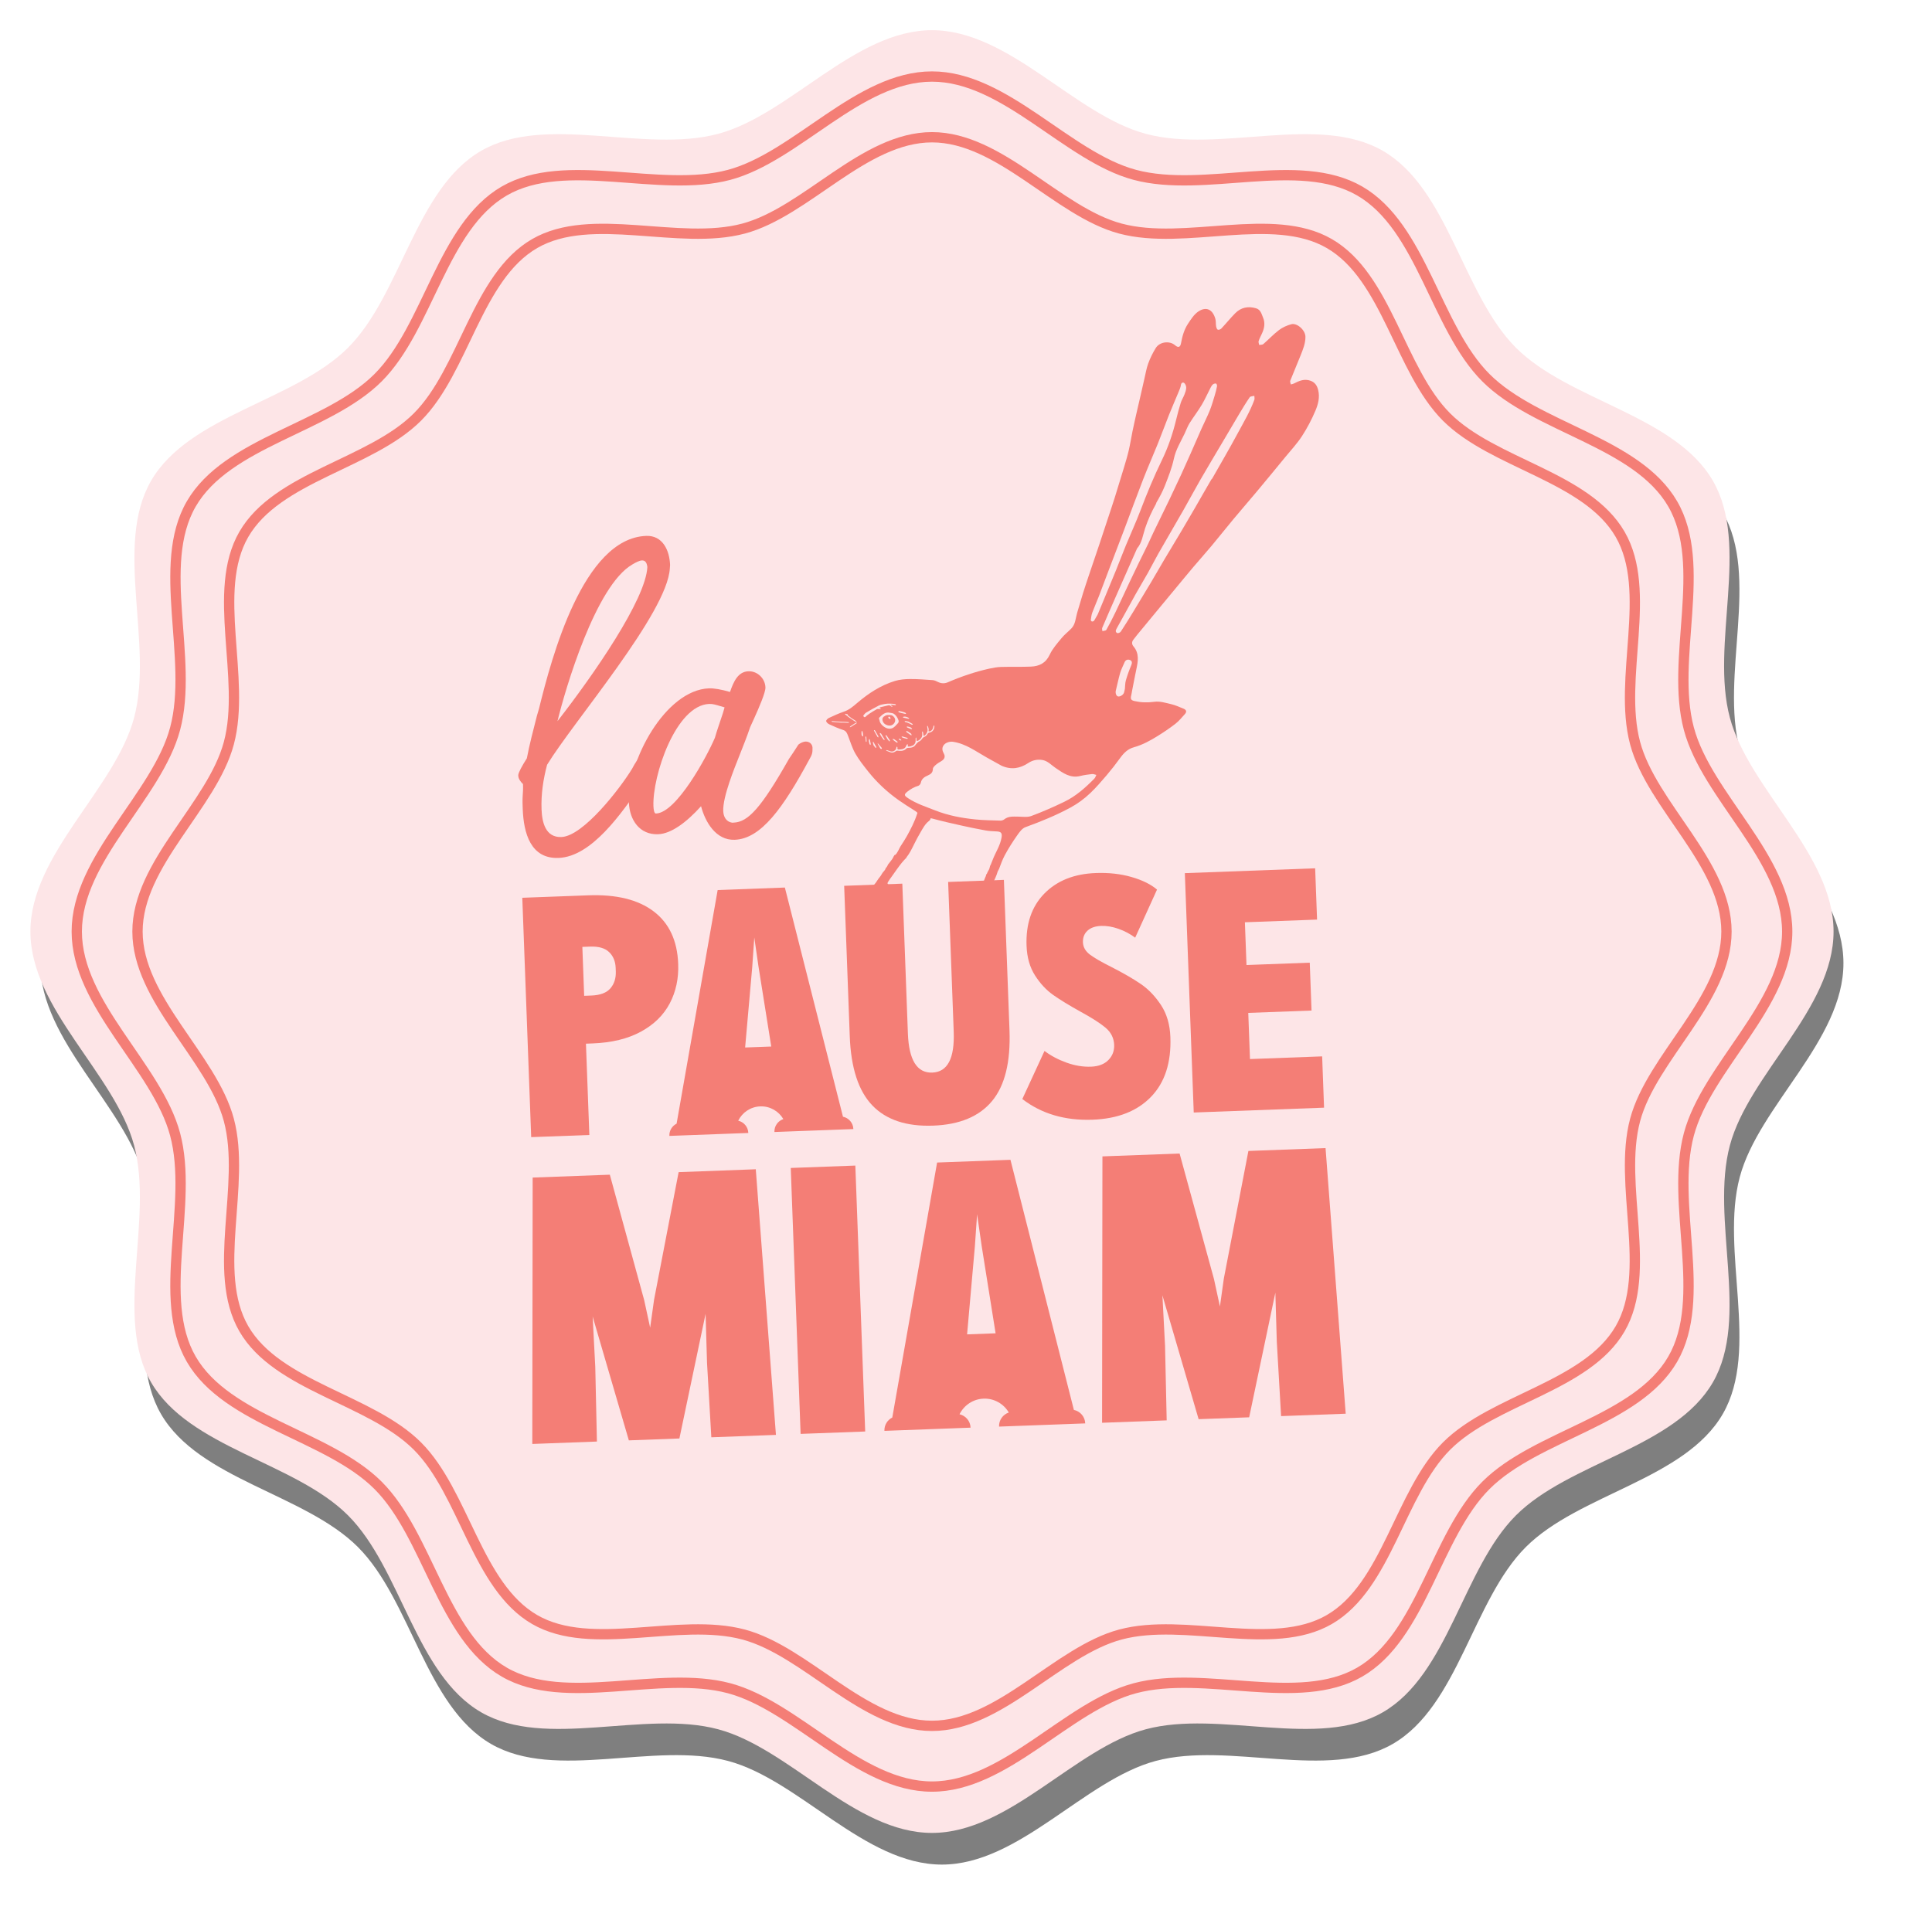 <?xml version="1.0" encoding="UTF-8" standalone="no"?>
<!DOCTYPE svg PUBLIC "-//W3C//DTD SVG 1.1//EN" "http://www.w3.org/Graphics/SVG/1.1/DTD/svg11.dtd">
<svg width="100%" height="100%" viewBox="0 0 1251 1250" version="1.1" xmlns="http://www.w3.org/2000/svg" xmlns:xlink="http://www.w3.org/1999/xlink" xml:space="preserve" xmlns:serif="http://www.serif.com/" style="fill-rule:evenodd;clip-rule:evenodd;stroke-miterlimit:10;">
    <g transform="matrix(1,0,0,1,-3751,-5494)">
        <g id="logo20250815w_shadow" transform="matrix(1.423,0,0,1.423,-3915.38,-2326.79)">
            <rect x="5386.36" y="5494.78" width="878.232" height="878.232" style="fill:none;"/>
            <g opacity="0.5">
                <g id="logo-shadow" transform="matrix(4.262,0,0,4.262,6226.31,5934.39)">
                    <g style="filter:url(#_Effect1);">
                        <path d="M0,0C0,8.256 -9.033,15.215 -11.068,22.83C-13.174,30.708 -8.893,41.24 -12.884,48.138C-16.932,55.135 -28.231,56.668 -33.91,62.347C-39.589,68.026 -41.122,79.325 -48.119,83.373C-55.017,87.364 -65.548,83.083 -73.427,85.189C-81.042,87.224 -88.001,96.257 -96.257,96.257C-104.513,96.257 -111.472,87.224 -119.087,85.189C-126.965,83.083 -137.497,87.364 -144.395,83.373C-151.392,79.325 -152.925,68.026 -158.604,62.347C-164.283,56.668 -175.582,55.135 -179.63,48.138C-183.621,41.24 -179.34,30.708 -181.446,22.83C-183.481,15.215 -192.514,8.256 -192.514,0C-192.514,-8.256 -183.481,-15.215 -181.446,-22.83C-179.34,-30.708 -183.621,-41.24 -179.63,-48.138C-175.582,-55.135 -164.283,-56.669 -158.604,-62.347C-152.925,-68.026 -151.392,-79.325 -144.395,-83.373C-137.497,-87.364 -126.965,-83.083 -119.087,-85.189C-111.472,-87.224 -104.513,-96.257 -96.257,-96.257C-88.001,-96.257 -81.042,-87.224 -73.427,-85.189C-65.548,-83.083 -55.017,-87.364 -48.119,-83.373C-41.122,-79.325 -39.589,-68.026 -33.91,-62.347C-28.231,-56.668 -16.932,-55.135 -12.884,-48.138C-8.893,-41.24 -13.174,-30.708 -11.068,-22.83C-9.033,-15.215 0,-8.256 0,0" style="fill-rule:nonzero;"/>
                    </g>
                </g>
            </g>
            <g id="logo" transform="matrix(4.262,0,0,4.262,3928.37,4115.85)">
                <g id="background" transform="matrix(1,0,0,1,538.114,423.305)">
                    <path d="M0,0C0,8.256 -9.033,15.215 -11.068,22.83C-13.174,30.708 -8.893,41.24 -12.884,48.138C-16.932,55.135 -28.231,56.668 -33.91,62.347C-39.589,68.026 -41.122,79.325 -48.119,83.373C-55.017,87.364 -65.548,83.083 -73.427,85.189C-81.042,87.224 -88.001,96.257 -96.257,96.257C-104.513,96.257 -111.472,87.224 -119.087,85.189C-126.965,83.083 -137.497,87.364 -144.395,83.373C-151.392,79.325 -152.925,68.026 -158.604,62.347C-164.283,56.668 -175.582,55.135 -179.63,48.138C-183.621,41.24 -179.34,30.708 -181.446,22.83C-183.481,15.215 -192.514,8.256 -192.514,0C-192.514,-8.256 -183.481,-15.215 -181.446,-22.83C-179.34,-30.708 -183.621,-41.24 -179.63,-48.138C-175.582,-55.135 -164.283,-56.669 -158.604,-62.347C-152.925,-68.026 -151.392,-79.325 -144.395,-83.373C-137.497,-87.364 -126.965,-83.083 -119.087,-85.189C-111.472,-87.224 -104.513,-96.257 -96.257,-96.257C-88.001,-96.257 -81.042,-87.224 -73.427,-85.189C-65.548,-83.083 -55.017,-87.364 -48.119,-83.373C-41.122,-79.325 -39.589,-68.026 -33.91,-62.347C-28.231,-56.668 -16.932,-55.135 -12.884,-48.138C-8.893,-41.24 -13.174,-30.708 -11.068,-22.83C-9.033,-15.215 0,-8.256 0,0" style="fill:rgb(253,229,231);fill-rule:nonzero;"/>
                </g>
                <g id="outerlines" transform="matrix(1,0,0,1,533.165,423.305)">
                    <path d="M0,0C0,7.832 -8.568,14.433 -10.499,21.656C-12.496,29.13 -8.435,39.119 -12.221,45.663C-16.062,52.3 -26.78,53.755 -32.166,59.142C-37.553,64.528 -39.008,75.246 -45.645,79.087C-52.189,82.872 -62.178,78.811 -69.652,80.809C-76.875,82.74 -83.476,91.308 -91.308,91.308C-99.14,91.308 -105.741,82.74 -112.964,80.809C-120.437,78.811 -130.427,82.872 -136.971,79.087C-143.608,75.246 -145.063,64.528 -150.449,59.141C-155.836,53.755 -166.554,52.3 -170.394,45.663C-174.18,39.119 -170.119,29.13 -172.117,21.656C-174.047,14.433 -182.616,7.832 -182.616,0C-182.616,-7.832 -174.047,-14.433 -172.117,-21.656C-170.119,-29.13 -174.18,-39.119 -170.394,-45.663C-166.554,-52.3 -155.836,-53.755 -150.449,-59.142C-145.062,-64.528 -143.608,-75.246 -136.97,-79.087C-130.427,-82.872 -120.437,-78.811 -112.964,-80.809C-105.741,-82.74 -99.14,-91.308 -91.308,-91.308C-83.476,-91.308 -76.875,-82.74 -69.652,-80.809C-62.178,-78.811 -52.188,-82.872 -45.645,-79.087C-39.007,-75.246 -37.553,-64.528 -32.166,-59.141C-26.779,-53.755 -16.061,-52.3 -12.221,-45.663C-8.435,-39.119 -12.496,-29.13 -10.499,-21.656C-8.568,-14.433 0,-7.832 0,0ZM-6.484,0C-6.484,7.276 -14.443,13.408 -16.237,20.118C-18.093,27.061 -14.32,36.342 -17.837,42.42C-21.405,48.587 -31.362,49.938 -36.366,54.942C-41.37,59.946 -42.721,69.903 -48.888,73.471C-54.966,76.988 -64.247,73.215 -71.19,75.071C-77.9,76.864 -84.032,84.824 -91.308,84.824C-98.583,84.824 -104.716,76.864 -111.426,75.071C-118.369,73.215 -127.649,76.988 -133.728,73.471C-139.894,69.903 -141.246,59.946 -146.25,54.942C-151.254,49.938 -161.211,48.586 -164.779,42.42C-168.296,36.341 -164.523,27.061 -166.379,20.118C-168.172,13.408 -176.132,7.276 -176.132,0C-176.132,-7.276 -168.172,-13.408 -166.379,-20.118C-164.523,-27.061 -168.296,-36.342 -164.779,-42.42C-161.211,-48.587 -151.254,-49.938 -146.25,-54.942C-141.245,-59.946 -139.894,-69.903 -133.728,-73.471C-127.649,-76.988 -118.369,-73.215 -111.426,-75.071C-104.716,-76.864 -98.583,-84.824 -91.308,-84.824C-84.032,-84.824 -77.9,-76.864 -71.19,-75.071C-64.247,-73.215 -54.966,-76.988 -48.887,-73.471C-42.721,-69.903 -41.37,-59.946 -36.366,-54.942C-31.361,-49.938 -21.405,-48.586 -17.837,-42.42C-14.32,-36.341 -18.093,-27.061 -16.237,-20.118C-14.443,-13.408 -6.484,-7.276 -6.484,0Z" style="fill:none;fill-rule:nonzero;stroke:rgb(244,126,118);stroke-width:1.1px;"/>
                </g>
                <g id="text">
                    <g transform="matrix(1,0,0,1,399.223,477.139)">
                        <path d="M0,-27.562L8.238,-27.868L11.906,-14.473L12.544,-11.53L12.961,-14.512L15.584,-28.141L23.821,-28.448L25.973,-0.082L19.075,0.175L18.616,-7.773L18.462,-13.009L15.666,0.302L10.269,0.502L6.404,-12.724L6.685,-7.33L6.86,0.629L-0.039,0.886L0,-27.562Z" style="fill:rgb(244,126,118);fill-rule:nonzero;"/>
                    </g>
                    <g transform="matrix(0.999,-0.037,-0.037,-0.999,426.257,448.71)">
                        <rect x="0.527" y="-28.288" width="6.902" height="28.427" style="fill:rgb(244,126,118);"/>
                    </g>
                    <g transform="matrix(1,0,0,1,460.055,474.877)">
                        <path d="M0,-27.562L8.238,-27.868L11.906,-14.473L12.544,-11.53L12.961,-14.512L15.584,-28.141L23.821,-28.448L25.973,-0.082L19.075,0.175L18.616,-7.773L18.462,-13.009L15.666,0.302L10.269,0.502L6.404,-12.724L6.685,-7.33L6.86,0.629L-0.039,0.886L0,-27.562Z" style="fill:rgb(244,126,118);fill-rule:nonzero;"/>
                    </g>
                    <g transform="matrix(1,0,0,1,398.116,444.887)">
                        <path d="M0,-25.189L7.048,-25.451C10.043,-25.562 12.367,-24.991 14.023,-23.736C15.679,-22.481 16.553,-20.612 16.645,-18.128C16.703,-16.57 16.402,-15.163 15.742,-13.908C15.081,-12.652 14.052,-11.645 12.654,-10.886C11.256,-10.127 9.535,-9.71 7.49,-9.634L6.796,-9.608L7.159,0.143L0.95,0.373L0,-25.189ZM7.373,-14.749C8.322,-14.784 9.001,-15.041 9.41,-15.52C9.819,-15.998 10.01,-16.602 9.983,-17.332L9.969,-17.698C9.943,-18.404 9.708,-18.968 9.266,-19.39C8.823,-19.813 8.152,-20.007 7.251,-19.974L6.412,-19.943L6.606,-14.72L7.373,-14.749Z" style="fill:rgb(244,126,118);fill-rule:nonzero;"/>
                    </g>
                    <g transform="matrix(1,0,0,1,435.492,420.047)">
                        <path d="M0,21.83C-1.483,20.288 -2.288,17.825 -2.414,14.441L-3.011,-1.626L3.197,-1.857L3.792,14.137C3.898,16.986 4.766,18.38 6.397,18.319C8.028,18.259 8.791,16.804 8.685,13.956L8.09,-2.039L14.043,-2.26L14.64,13.807C14.766,17.191 14.147,19.707 12.782,21.355C11.417,23.003 9.322,23.879 6.498,23.984C3.65,24.09 1.484,23.372 0,21.83" style="fill:rgb(244,126,118);fill-rule:nonzero;"/>
                    </g>
                    <g transform="matrix(1,0,0,1,451.502,419.322)">
                        <path d="M0,21.868L2.368,16.733C3.046,17.245 3.829,17.661 4.719,17.981C5.609,18.302 6.479,18.446 7.332,18.414C8.135,18.384 8.753,18.148 9.188,17.705C9.623,17.263 9.828,16.725 9.805,16.092C9.777,15.361 9.474,14.751 8.896,14.26C8.317,13.77 7.417,13.194 6.199,12.532C5.004,11.869 4.037,11.277 3.299,10.757C2.56,10.236 1.912,9.541 1.356,8.671C0.799,7.802 0.498,6.746 0.452,5.505C0.365,3.168 0.997,1.31 2.347,-0.069C3.698,-1.448 5.53,-2.18 7.842,-2.266C9.23,-2.318 10.503,-2.176 11.661,-1.841C12.82,-1.506 13.726,-1.059 14.381,-0.498L12.049,4.635C11.522,4.241 10.931,3.927 10.277,3.696C9.622,3.464 9.002,3.359 8.418,3.381C7.785,3.404 7.298,3.575 6.956,3.892C6.614,4.21 6.453,4.624 6.472,5.135C6.491,5.646 6.738,6.082 7.215,6.442C7.691,6.803 8.476,7.255 9.57,7.799C10.812,8.436 11.84,9.031 12.653,9.586C13.465,10.141 14.182,10.888 14.803,11.828C15.422,12.768 15.757,13.908 15.807,15.247C15.908,17.973 15.22,20.102 13.741,21.632C12.262,23.162 10.183,23.977 7.506,24.076C4.559,24.186 2.057,23.45 0,21.868" style="fill:rgb(244,126,118);fill-rule:nonzero;"/>
                    </g>
                    <g transform="matrix(1,0,0,1,468.853,442.113)">
                        <path d="M0,-25.045L13.913,-25.562L14.117,-20.085L6.412,-19.799L6.582,-15.234L13.337,-15.485L13.527,-10.372L6.772,-10.121L6.955,-5.191L14.66,-5.478L14.864,0L0.95,0.517L0,-25.045Z" style="fill:rgb(244,126,118);fill-rule:nonzero;"/>
                    </g>
                    <g transform="matrix(1,0,0,1,457.006,449.918)">
                        <path d="M0,24.472L-2,16.58L-6.771,-2.237L-14.603,-1.946L-17.975,17.249L-19.387,25.283C-19.904,25.543 -20.251,26.084 -20.228,26.699L-20.228,26.709L-19.634,26.687L-12.573,26.425L-11.031,26.367L-11.031,26.357C-11.057,25.656 -11.556,25.089 -12.208,24.936C-11.731,23.974 -10.762,23.31 -9.639,23.268C-8.511,23.226 -7.492,23.82 -6.947,24.749C-7.571,24.959 -8.013,25.553 -7.987,26.244L-7.987,26.254L-6.486,26.198L0.373,25.943L1.21,25.912L1.21,25.902C1.184,25.188 0.669,24.612 0,24.472M-11.401,16.404L-10.571,7.013L-10.333,3.581L-9.841,6.986L-8.357,16.291L-11.401,16.404Z" style="fill:rgb(244,126,118);fill-rule:nonzero;"/>
                    </g>
                    <g transform="matrix(1,0,0,1,432.353,420.656)">
                        <path d="M0,22.422L-1.833,15.191L-6.203,-2.05L-13.379,-1.783L-16.47,15.804L-17.763,23.165C-18.236,23.403 -18.555,23.899 -18.534,24.462L-18.533,24.472L-17.989,24.452L-11.52,24.211L-10.107,24.159L-10.107,24.149C-10.131,23.507 -10.588,22.987 -11.185,22.847C-10.748,21.965 -9.861,21.357 -8.831,21.319C-7.798,21.28 -6.865,21.825 -6.365,22.676C-6.937,22.868 -7.341,23.412 -7.318,24.045L-7.318,24.055L-5.942,24.004L0.342,23.77L1.109,23.742L1.109,23.732C1.084,23.078 0.613,22.551 0,22.422M-10.446,15.03L-9.686,6.426L-9.468,3.281L-9.017,6.401L-7.657,14.926L-10.446,15.03Z" style="fill:rgb(244,126,118);fill-rule:nonzero;"/>
                    </g>
                    <g transform="matrix(1,0,0,1,400.763,391.047)">
                        <path d="M0,14.447C-0.412,16 -0.652,17.589 -0.591,19.21C-0.541,20.575 -0.18,22.227 1.526,22.164C3.872,22.077 7.824,16.932 9.071,14.879C9.391,14.268 9.793,13.613 10.29,13.168C10.411,12.992 10.664,12.897 10.877,12.889C11.304,12.874 11.703,13.285 11.719,13.712L11.721,13.755C11.696,14.226 11.168,14.971 10.803,15.497C10.723,15.629 10.599,15.761 10.56,15.848C10.397,16.068 10.236,16.33 10.073,16.55C7.966,19.618 4.765,24.265 1.224,24.396C-1.761,24.507 -2.504,21.759 -2.601,19.157C-2.617,18.73 -2.635,18.261 -2.608,17.833C-2.579,17.447 -2.553,17.019 -2.572,16.507C-2.793,16.302 -3.062,15.97 -3.074,15.629L-3.077,15.543C-3.046,15.243 -2.685,14.589 -2.161,13.758C-1.876,12.253 -1.463,10.7 -1.091,9.234L-0.863,8.456C0.473,3.024 3.842,-9.744 10.581,-9.995C12.331,-10.06 13.073,-8.464 13.132,-6.886C13.137,-6.758 13.099,-6.628 13.104,-6.501C12.81,-1.749 2.859,9.77 0,14.447M10.124,-7.373C9.868,-7.363 9.491,-7.178 9.115,-6.95C5.182,-4.712 1.923,6.431 1.109,9.792C4.981,4.821 10.535,-3.201 10.705,-6.668C10.642,-7.221 10.422,-7.384 10.124,-7.373" style="fill:rgb(244,126,118);fill-rule:nonzero;"/>
                    </g>
                    <g transform="matrix(1,0,0,1,420.293,411.336)">
                        <path d="M0,-13.617C0.385,-14.742 0.859,-15.785 1.968,-15.826C2.906,-15.861 3.747,-15.081 3.783,-14.099C3.802,-13.587 3.095,-11.938 2.582,-10.808C2.384,-10.374 2.226,-10.026 2.147,-9.853C1.801,-8.814 1.41,-7.86 1.02,-6.863C0.473,-5.476 -0.78,-2.439 -0.723,-0.904C-0.701,-0.306 -0.425,0.239 0.22,0.343C0.263,0.341 0.348,0.338 0.391,0.336C1.926,0.279 3.323,-1.225 6.289,-6.461C6.612,-6.943 6.977,-7.469 7.299,-7.993C7.507,-8.172 7.843,-8.313 8.056,-8.32C8.483,-8.336 8.792,-8.049 8.807,-7.665C8.827,-7.111 8.75,-6.894 8.469,-6.414C5.672,-1.227 3.317,2.064 0.501,2.169C-1.504,2.244 -2.644,0.279 -3.092,-1.414C-4.651,0.31 -6.271,1.524 -7.679,1.576C-9.641,1.649 -10.726,0.066 -10.795,-1.811C-10.959,-6.204 -6.928,-13.83 -2.236,-14.004C-1.724,-14.023 -0.907,-13.882 0,-13.617M-8.176,-1.438C-8.161,-1.054 -8.104,-0.672 -7.932,-0.636L-7.89,-0.638C-5.714,-0.719 -2.476,-6.691 -1.612,-8.73C-1.462,-9.291 -1.038,-10.503 -0.769,-11.325L-0.58,-11.972C-0.709,-12.01 -0.968,-12.086 -1.098,-12.124C-1.487,-12.237 -1.833,-12.353 -2.217,-12.339C-5.8,-12.206 -8.294,-4.637 -8.176,-1.438" style="fill:rgb(244,126,118);fill-rule:nonzero;"/>
                    </g>
                </g>
                <g id="willy">
                    <g transform="matrix(1,0,0,1,437.372,401.359)">
                        <path d="M0,-1.177C-0.169,-1.17 -0.341,-1.202 -0.505,-1.104C-0.52,-1.09 -0.527,-1.078 -0.538,-1.073C-0.904,-0.925 -0.839,-0.572 -0.675,-0.343C-0.529,-0.139 -0.13,0.025 0.164,-0.085C0.505,-0.212 0.674,-0.622 0.466,-0.912C0.359,-1.061 0.214,-1.186 0,-1.177M-0.074,-0.77C-0.08,-0.775 -0.089,-0.777 -0.093,-0.783C-0.127,-0.831 -0.167,-0.876 -0.19,-0.928C-0.196,-0.942 -0.151,-0.999 -0.127,-1.001C-0.084,-1.003 -0.023,-0.992 -0.001,-0.963C0.036,-0.915 0.048,-0.848 0.071,-0.789C0.027,-0.779 -0.018,-0.768 -0.074,-0.77" style="fill:rgb(244,126,118);fill-rule:nonzero;"/>
                    </g>
                    <g transform="matrix(1,0,0,1,483.087,410.259)">
                        <path d="M0,-44.791C-0.117,-45.252 -0.337,-45.607 -0.824,-45.779C-1.484,-46.012 -2.038,-45.763 -2.598,-45.475C-2.694,-45.425 -2.809,-45.412 -2.916,-45.383C-2.94,-45.513 -3.022,-45.666 -2.981,-45.771C-2.62,-46.688 -2.226,-47.592 -1.864,-48.508C-1.615,-49.138 -1.355,-49.766 -1.358,-50.465C-1.362,-51.177 -2.252,-51.977 -2.871,-51.809C-3.335,-51.684 -3.806,-51.472 -4.187,-51.184C-4.781,-50.733 -5.293,-50.177 -5.859,-49.688C-5.958,-49.602 -6.15,-49.626 -6.299,-49.599C-6.321,-49.739 -6.395,-49.895 -6.355,-50.014C-6.259,-50.306 -6.109,-50.579 -5.982,-50.861C-5.739,-51.397 -5.646,-51.952 -5.88,-52.509C-6.045,-52.902 -6.133,-53.368 -6.639,-53.515C-7.479,-53.76 -8.236,-53.609 -8.852,-52.987C-9.371,-52.464 -9.834,-51.886 -10.34,-51.349C-10.424,-51.26 -10.633,-51.185 -10.721,-51.229C-10.82,-51.279 -10.875,-51.467 -10.898,-51.603C-10.94,-51.859 -10.905,-52.133 -10.974,-52.379C-11.278,-53.458 -12.006,-53.706 -12.808,-53.159C-13.258,-52.852 -13.586,-52.332 -13.897,-51.861C-14.311,-51.236 -14.509,-50.516 -14.643,-49.778C-14.723,-49.34 -14.943,-49.276 -15.28,-49.567C-15.865,-50.07 -16.914,-49.947 -17.337,-49.271C-17.656,-48.759 -17.926,-48.206 -18.136,-47.64C-18.331,-47.113 -18.422,-46.546 -18.551,-45.994C-18.7,-45.359 -18.84,-44.721 -18.986,-44.085C-19.124,-43.485 -19.268,-42.887 -19.403,-42.286C-19.547,-41.649 -19.691,-41.011 -19.823,-40.371C-19.962,-39.692 -20.067,-39.005 -20.225,-38.33C-20.372,-37.7 -20.561,-37.08 -20.747,-36.46C-21.058,-35.418 -21.377,-34.379 -21.703,-33.341C-21.92,-32.647 -22.155,-31.958 -22.382,-31.267C-22.703,-30.293 -23.022,-29.319 -23.347,-28.346C-23.729,-27.205 -24.12,-26.067 -24.503,-24.926C-24.708,-24.315 -24.912,-23.704 -25.104,-23.09C-25.321,-22.393 -25.526,-21.693 -25.732,-20.993C-25.9,-20.421 -25.902,-19.784 -26.35,-19.321C-26.687,-18.972 -27.083,-18.673 -27.389,-18.299C-27.85,-17.736 -28.357,-17.174 -28.659,-16.524C-29.081,-15.617 -29.779,-15.285 -30.674,-15.247C-31.729,-15.204 -32.787,-15.242 -33.842,-15.212C-34.266,-15.199 -34.693,-15.124 -35.109,-15.032C-36.636,-14.692 -38.111,-14.191 -39.547,-13.569C-39.892,-13.42 -40.259,-13.437 -40.612,-13.616C-40.78,-13.702 -40.966,-13.79 -41.149,-13.803C-41.959,-13.861 -42.771,-13.926 -43.582,-13.921C-44.117,-13.917 -44.674,-13.87 -45.182,-13.716C-46.698,-13.254 -48,-12.4 -49.2,-11.378C-49.635,-11.007 -50.063,-10.631 -50.629,-10.44C-51.179,-10.254 -51.711,-10.009 -52.238,-9.764C-52.368,-9.704 -52.546,-9.52 -52.528,-9.427C-52.503,-9.294 -52.336,-9.15 -52.195,-9.085C-51.71,-8.862 -51.219,-8.642 -50.712,-8.479C-50.373,-8.37 -50.295,-8.115 -50.189,-7.847C-49.94,-7.218 -49.75,-6.554 -49.418,-5.971C-49.038,-5.304 -48.551,-4.693 -48.074,-4.087C-47.13,-2.889 -46.022,-1.855 -44.775,-0.977C-44.234,-0.596 -43.674,-0.241 -43.113,0.11C-42.924,0.227 -42.815,0.308 -42.781,0.389C-42.795,0.413 -42.806,0.44 -42.816,0.47C-43.076,1.3 -43.5,2.113 -43.921,2.873C-44.123,3.237 -44.357,3.579 -44.582,3.93C-44.759,4.206 -44.907,4.684 -45.186,4.88C-45.201,4.877 -45.216,4.873 -45.232,4.87C-45.251,4.903 -45.269,4.936 -45.286,4.97C-45.326,5.017 -45.353,5.069 -45.368,5.124C-45.403,5.19 -45.439,5.255 -45.481,5.316C-45.616,5.514 -45.776,5.696 -45.923,5.886C-45.948,5.919 -45.955,5.964 -45.974,6.001C-46.008,6.063 -46.041,6.125 -46.081,6.183C-46.106,6.219 -46.164,6.241 -46.172,6.277C-46.23,6.539 -46.477,6.672 -46.588,6.901C-46.682,7.096 -46.844,7.257 -46.967,7.438C-47.144,7.699 -47.296,7.982 -47.559,8.169C-47.622,8.214 -47.684,8.264 -47.747,8.312C-47.523,8.341 -47.325,8.405 -47.152,8.497C-46.817,8.493 -46.482,8.487 -46.147,8.484C-46.082,8.313 -45.993,8.153 -45.879,8.01C-45.884,8.008 -45.891,8.009 -45.895,8.007C-46.039,7.928 -45.953,7.799 -45.903,7.714C-45.789,7.522 -45.653,7.344 -45.522,7.163C-45.165,6.668 -44.826,6.158 -44.441,5.685C-44.285,5.495 -44.115,5.316 -43.94,5.141C-43.949,5.139 -43.957,5.138 -43.966,5.136C-43.629,4.721 -43.394,4.238 -43.148,3.737C-42.932,3.296 -42.699,2.862 -42.45,2.438C-42.203,2.018 -41.953,1.534 -41.552,1.239C-41.443,1.16 -41.388,1.054 -41.373,0.944C-41.317,0.951 -41.258,0.963 -41.195,0.98C-40.136,1.268 -39.064,1.507 -37.992,1.746C-37.163,1.93 -36.331,2.102 -35.495,2.251C-35.102,2.321 -34.697,2.332 -34.296,2.354C-33.842,2.378 -33.73,2.551 -33.8,2.993C-33.937,3.85 -34.429,4.56 -34.733,5.346C-34.808,5.541 -34.885,5.736 -34.967,5.928C-35,5.968 -35.023,6.016 -35.034,6.069C-35.064,6.23 -35.11,6.377 -35.194,6.517C-35.26,6.626 -35.327,6.736 -35.362,6.855C-35.431,6.926 -35.476,7.02 -35.473,7.127C-35.487,7.147 -35.499,7.167 -35.513,7.186C-35.524,7.228 -35.544,7.268 -35.561,7.308C-35.596,7.394 -35.634,7.48 -35.666,7.567C-35.683,7.611 -35.681,7.663 -35.701,7.704C-35.817,7.931 -35.928,8.156 -35.96,8.416C-35.971,8.508 -36.032,8.598 -36.083,8.681C-36.112,8.729 -36.11,8.759 -36.091,8.782C-36.116,8.815 -36.126,8.857 -36.14,8.896L-35.732,8.896C-35.539,8.896 -35.363,8.923 -35.201,8.968C-35.195,8.969 -35.19,8.969 -35.185,8.969C-35.131,8.847 -35.082,8.723 -35.027,8.602C-34.945,8.394 -34.864,8.185 -34.772,7.982C-34.574,7.545 -34.351,7.116 -34.22,6.653C-34.203,6.592 -34.176,6.543 -34.144,6.502C-34.134,6.473 -34.121,6.444 -34.105,6.416C-34.097,6.407 -34.089,6.397 -34.081,6.387C-33.892,5.883 -33.712,5.372 -33.46,4.9C-33.077,4.182 -32.636,3.49 -32.169,2.822C-31.922,2.467 -31.624,2.033 -31.252,1.898C-29.605,1.298 -27.991,0.643 -26.447,-0.193C-25.659,-0.619 -24.95,-1.147 -24.312,-1.757C-23.697,-2.346 -23.136,-2.994 -22.584,-3.643C-22.076,-4.241 -21.592,-4.861 -21.133,-5.497C-20.751,-6.024 -20.324,-6.455 -19.675,-6.634C-18.757,-6.888 -17.928,-7.344 -17.128,-7.842C-16.477,-8.248 -15.836,-8.677 -15.232,-9.148C-14.858,-9.439 -14.554,-9.822 -14.231,-10.176C-14.003,-10.425 -14.073,-10.634 -14.373,-10.755C-14.803,-10.928 -15.23,-11.128 -15.677,-11.233C-16.273,-11.373 -16.908,-11.573 -17.489,-11.491C-18.218,-11.389 -18.903,-11.411 -19.602,-11.567C-19.987,-11.654 -20.054,-11.79 -19.957,-12.183C-19.919,-12.336 -19.9,-12.494 -19.869,-12.65C-19.72,-13.414 -19.578,-14.179 -19.416,-14.94C-19.235,-15.795 -19.073,-16.642 -19.711,-17.397C-19.902,-17.622 -19.914,-17.874 -19.745,-18.102C-19.482,-18.458 -19.194,-18.796 -18.912,-19.139C-18.198,-20.007 -17.482,-20.873 -16.765,-21.739C-16.269,-22.339 -15.771,-22.938 -15.274,-23.537C-14.619,-24.326 -13.969,-25.121 -13.307,-25.904C-12.664,-26.663 -11.998,-27.402 -11.361,-28.166C-10.579,-29.103 -9.823,-30.062 -9.041,-31C-8.224,-31.981 -7.383,-32.943 -6.565,-33.924C-5.536,-35.156 -4.515,-36.396 -3.497,-37.638C-2.896,-38.37 -2.241,-39.071 -1.728,-39.861C-1.172,-40.717 -0.69,-41.634 -0.293,-42.574C-0.003,-43.26 0.197,-44.014 0,-44.791M-50.452,-10.207C-50.382,-10.214 -50.317,-10.101 -50.245,-10.199C-50.24,-10.185 -50.228,-10.167 -50.233,-10.159C-50.269,-10.104 -50.239,-10.06 -50.2,-10.033C-50.127,-9.985 -50.061,-9.932 -49.995,-9.875C-49.834,-9.735 -49.64,-9.633 -49.46,-9.515C-49.405,-9.478 -49.352,-9.439 -49.302,-9.396C-49.287,-9.383 -49.288,-9.354 -49.281,-9.332C-49.298,-9.336 -49.316,-9.337 -49.331,-9.344C-49.407,-9.38 -49.487,-9.41 -49.557,-9.455C-49.744,-9.577 -49.927,-9.706 -50.122,-9.842C-50.244,-9.941 -50.367,-10.039 -50.489,-10.139C-50.509,-10.156 -50.522,-10.182 -50.538,-10.204C-50.509,-10.205 -50.48,-10.204 -50.452,-10.207M-50.117,-9.251C-50.141,-9.24 -50.169,-9.234 -50.194,-9.236C-50.3,-9.242 -50.405,-9.252 -50.532,-9.262C-50.676,-9.264 -50.821,-9.262 -50.966,-9.271C-51.191,-9.285 -51.415,-9.305 -51.64,-9.324C-51.721,-9.331 -51.803,-9.337 -51.883,-9.351C-51.913,-9.357 -51.939,-9.384 -51.966,-9.402C-51.937,-9.412 -51.907,-9.434 -51.878,-9.432C-51.681,-9.417 -51.485,-9.393 -51.287,-9.382C-50.99,-9.365 -50.692,-9.357 -50.394,-9.343C-50.306,-9.338 -50.218,-9.327 -50.13,-9.317C-50.115,-9.315 -50.102,-9.301 -50.087,-9.293C-50.097,-9.279 -50.104,-9.257 -50.117,-9.251M-49.27,-9.199C-49.483,-9.062 -49.696,-8.924 -49.911,-8.79C-49.936,-8.775 -49.977,-8.786 -50.01,-8.785C-49.995,-8.809 -49.981,-8.834 -49.965,-8.858C-49.962,-8.864 -49.956,-8.868 -49.929,-8.873C-49.909,-8.892 -49.892,-8.915 -49.869,-8.93C-49.705,-9.035 -49.541,-9.139 -49.376,-9.239C-49.349,-9.255 -49.312,-9.257 -49.28,-9.258C-49.267,-9.258 -49.254,-9.239 -49.241,-9.228C-49.25,-9.219 -49.259,-9.207 -49.27,-9.199M-43.332,-9.141C-43.305,-9.125 -43.294,-9.081 -43.275,-9.05C-43.31,-9.045 -43.352,-9.026 -43.379,-9.038C-43.612,-9.149 -43.829,-9.295 -44.093,-9.331C-44.118,-9.335 -44.137,-9.378 -44.158,-9.403C-44.127,-9.415 -44.094,-9.44 -44.064,-9.437C-43.956,-9.425 -43.85,-9.403 -43.731,-9.369C-43.597,-9.294 -43.462,-9.221 -43.332,-9.141M-43.943,-8.249C-43.968,-8.268 -43.972,-8.312 -43.986,-8.344C-43.952,-8.352 -43.907,-8.379 -43.886,-8.366C-43.743,-8.281 -43.605,-8.187 -43.454,-8.08C-43.433,-8.031 -43.412,-7.982 -43.392,-7.933C-43.426,-7.931 -43.47,-7.915 -43.493,-7.931C-43.646,-8.032 -43.796,-8.139 -43.943,-8.249M-43.802,-7.559C-43.836,-7.551 -43.873,-7.53 -43.904,-7.536C-44.045,-7.564 -44.184,-7.6 -44.335,-7.649C-44.356,-7.657 -44.38,-7.661 -44.396,-7.675C-44.43,-7.702 -44.458,-7.735 -44.489,-7.766C-44.45,-7.772 -44.407,-7.792 -44.372,-7.783C-44.209,-7.742 -44.046,-7.696 -43.885,-7.644C-43.852,-7.633 -43.83,-7.588 -43.802,-7.559M-43.492,-8.586C-43.62,-8.634 -43.746,-8.688 -43.871,-8.744C-43.899,-8.757 -43.916,-8.791 -43.938,-8.815C-43.908,-8.828 -43.874,-8.856 -43.846,-8.851C-43.739,-8.83 -43.633,-8.799 -43.515,-8.755C-43.482,-8.733 -43.444,-8.716 -43.419,-8.687C-43.388,-8.65 -43.369,-8.603 -43.345,-8.56C-43.394,-8.568 -43.446,-8.569 -43.492,-8.586M-43.65,-9.699C-43.689,-9.692 -43.73,-9.674 -43.766,-9.681C-43.934,-9.714 -44.102,-9.751 -44.268,-9.793C-44.297,-9.801 -44.318,-9.837 -44.342,-9.859C-44.308,-9.873 -44.275,-9.895 -44.24,-9.901C-44.057,-9.932 -43.894,-9.862 -43.721,-9.772C-43.697,-9.748 -43.674,-9.724 -43.65,-9.699M-44.714,-10.497C-44.568,-10.473 -44.423,-10.438 -44.281,-10.398C-44.2,-10.376 -44.122,-10.34 -44.047,-10.301C-44.023,-10.288 -44.012,-10.248 -43.995,-10.221C-44.029,-10.213 -44.065,-10.192 -44.096,-10.198C-44.228,-10.224 -44.357,-10.259 -44.516,-10.295C-44.59,-10.317 -44.666,-10.333 -44.737,-10.363C-44.78,-10.381 -44.813,-10.422 -44.85,-10.452C-44.804,-10.468 -44.755,-10.504 -44.714,-10.497M-44.503,-7.38C-44.533,-7.373 -44.567,-7.353 -44.591,-7.362C-44.644,-7.381 -44.695,-7.41 -44.74,-7.444C-44.762,-7.461 -44.77,-7.498 -44.785,-7.526C-44.751,-7.533 -44.711,-7.554 -44.684,-7.543C-44.633,-7.523 -44.589,-7.484 -44.53,-7.436L-44.503,-7.38ZM-45.159,-8.89C-45.371,-8.673 -45.613,-8.573 -45.929,-8.633C-46.277,-8.699 -46.807,-9.09 -46.842,-9.555C-46.882,-9.638 -46.928,-9.727 -46.851,-9.806C-46.535,-10.127 -46.212,-10.437 -45.701,-10.315C-45.559,-10.281 -45.41,-10.288 -45.278,-10.193C-45.05,-10.029 -44.917,-9.801 -44.82,-9.553C-44.777,-9.442 -44.762,-9.303 -44.871,-9.195C-44.97,-9.096 -45.061,-8.99 -45.159,-8.89M-44.88,-7.152C-44.925,-7.148 -44.983,-7.125 -45.012,-7.144C-45.143,-7.232 -45.267,-7.33 -45.389,-7.429C-45.416,-7.451 -45.425,-7.494 -45.442,-7.527C-45.394,-7.52 -45.346,-7.513 -45.27,-7.501C-45.165,-7.423 -45.057,-7.348 -44.955,-7.265C-44.922,-7.238 -44.905,-7.19 -44.88,-7.152M-48.647,-7.793C-48.686,-7.849 -48.738,-7.907 -48.749,-7.97C-48.765,-8.07 -48.755,-8.174 -48.751,-8.277C-48.75,-8.32 -48.735,-8.362 -48.703,-8.407C-48.589,-8.225 -48.594,-8.018 -48.581,-7.816C-48.58,-7.809 -48.643,-7.788 -48.647,-7.793M-48.251,-7.195C-48.267,-7.221 -48.297,-7.245 -48.299,-7.272C-48.315,-7.428 -48.325,-7.585 -48.338,-7.764C-48.284,-7.798 -48.248,-7.777 -48.242,-7.721C-48.227,-7.573 -48.217,-7.424 -48.21,-7.275C-48.209,-7.249 -48.236,-7.222 -48.251,-7.195M-48.302,-9.908C-48.369,-9.832 -48.439,-9.836 -48.485,-9.874C-48.536,-9.915 -48.609,-9.989 -48.522,-10.075C-48.437,-10.159 -48.37,-10.271 -48.271,-10.329C-47.829,-10.589 -47.387,-10.85 -46.929,-11.078C-46.721,-11.181 -46.477,-11.221 -46.245,-11.261C-46.057,-11.295 -45.862,-11.296 -45.67,-11.293C-45.496,-11.291 -45.321,-11.267 -45.149,-11.243C-45.119,-11.239 -45.097,-11.183 -45.072,-11.151C-45.103,-11.144 -45.135,-11.129 -45.165,-11.131C-45.283,-11.143 -45.401,-11.163 -45.52,-11.172C-45.561,-11.175 -45.604,-11.154 -45.646,-11.143C-45.617,-11.118 -45.591,-11.089 -45.56,-11.068C-45.541,-11.055 -45.512,-11.059 -45.492,-11.047C-45.471,-11.032 -45.455,-11.009 -45.437,-10.989C-45.462,-10.98 -45.491,-10.96 -45.513,-10.964C-45.552,-10.973 -45.602,-10.988 -45.623,-11.017C-45.695,-11.122 -45.797,-11.132 -45.902,-11.109C-46.185,-11.045 -46.467,-10.974 -46.75,-10.904C-46.784,-10.896 -46.815,-10.876 -46.847,-10.861C-46.817,-10.841 -46.787,-10.821 -46.757,-10.801C-46.727,-10.78 -46.697,-10.759 -46.667,-10.739C-46.706,-10.731 -46.744,-10.718 -46.783,-10.717C-46.898,-10.711 -47.033,-10.749 -47.124,-10.701C-47.399,-10.556 -47.656,-10.38 -47.937,-10.204C-48.06,-10.107 -48.198,-10.023 -48.302,-9.908M-47.798,-6.876C-47.833,-6.908 -47.888,-6.934 -47.899,-6.973C-47.934,-7.086 -47.952,-7.205 -47.978,-7.345C-47.973,-7.377 -47.97,-7.41 -47.961,-7.441C-47.952,-7.47 -47.936,-7.497 -47.922,-7.525C-47.905,-7.504 -47.877,-7.486 -47.871,-7.463C-47.833,-7.308 -47.796,-7.153 -47.767,-6.996C-47.76,-6.96 -47.787,-6.917 -47.798,-6.876M-47.195,-6.584C-47.216,-6.572 -47.266,-6.578 -47.28,-6.595C-47.344,-6.67 -47.399,-6.752 -47.47,-6.842C-47.495,-6.943 -47.52,-7.044 -47.542,-7.145C-47.547,-7.168 -47.541,-7.194 -47.54,-7.219C-47.518,-7.21 -47.484,-7.209 -47.475,-7.193C-47.373,-7.019 -47.273,-6.843 -47.178,-6.665C-47.167,-6.645 -47.178,-6.594 -47.195,-6.584M-47.413,-8.389C-47.425,-8.41 -47.418,-8.442 -47.419,-8.469C-47.389,-8.463 -47.346,-8.468 -47.331,-8.449C-47.278,-8.384 -47.233,-8.31 -47.189,-8.211C-47.11,-8.077 -47.026,-7.944 -46.953,-7.806C-46.937,-7.774 -46.958,-7.722 -46.962,-7.68C-46.992,-7.701 -47.034,-7.715 -47.051,-7.743C-47.175,-7.956 -47.295,-8.172 -47.413,-8.389M-46.598,-6.466C-46.611,-6.451 -46.659,-6.457 -46.684,-6.468C-46.715,-6.483 -46.747,-6.508 -46.765,-6.537C-46.857,-6.687 -46.946,-6.84 -47.037,-7.016C-47.022,-7.024 -46.995,-7.043 -46.992,-7.04C-46.854,-6.881 -46.717,-6.721 -46.585,-6.557C-46.571,-6.539 -46.581,-6.486 -46.598,-6.466M-46.311,-7.402C-46.339,-7.416 -46.376,-7.423 -46.393,-7.446C-46.489,-7.574 -46.581,-7.706 -46.686,-7.853C-46.724,-7.929 -46.763,-8.006 -46.8,-8.083C-46.807,-8.098 -46.815,-8.129 -46.809,-8.133C-46.792,-8.145 -46.762,-8.158 -46.748,-8.15C-46.71,-8.129 -46.667,-8.104 -46.645,-8.069C-46.579,-7.965 -46.525,-7.854 -46.461,-7.748C-46.41,-7.665 -46.346,-7.589 -46.298,-7.504C-46.285,-7.48 -46.306,-7.436 -46.311,-7.402M-46.188,-7.935C-46.146,-7.917 -46.087,-7.91 -46.063,-7.877C-45.954,-7.726 -45.853,-7.567 -45.751,-7.411C-45.737,-7.389 -45.725,-7.362 -45.724,-7.337C-45.723,-7.312 -45.737,-7.287 -45.744,-7.262C-45.765,-7.269 -45.793,-7.27 -45.807,-7.284C-45.863,-7.345 -45.915,-7.41 -45.98,-7.49C-46.04,-7.597 -46.103,-7.703 -46.159,-7.813C-46.178,-7.849 -46.179,-7.894 -46.188,-7.935M-44.907,-6.272C-44.954,-6.279 -45.018,-6.269 -45.054,-6.241C-45.239,-6.101 -45.432,-6.009 -45.668,-6.096C-45.804,-6.146 -45.939,-6.198 -46.073,-6.253C-46.097,-6.263 -46.114,-6.292 -46.134,-6.312C-46.103,-6.318 -46.067,-6.337 -46.04,-6.329C-45.902,-6.288 -45.768,-6.232 -45.629,-6.194C-45.397,-6.132 -45.127,-6.279 -45.056,-6.498C-45.042,-6.543 -45.041,-6.593 -45.023,-6.635C-45.01,-6.665 -44.979,-6.686 -44.957,-6.711C-44.943,-6.678 -44.921,-6.645 -44.918,-6.611C-44.914,-6.567 -44.938,-6.518 -44.925,-6.48C-44.914,-6.445 -44.869,-6.397 -44.84,-6.397C-44.695,-6.399 -44.545,-6.397 -44.405,-6.43C-44.213,-6.475 -44.053,-6.577 -43.987,-6.783C-43.972,-6.831 -43.938,-6.875 -43.907,-6.916C-43.89,-6.939 -43.861,-6.954 -43.838,-6.972C-43.828,-6.937 -43.806,-6.901 -43.809,-6.867C-43.825,-6.703 -43.828,-6.703 -43.665,-6.715C-43.626,-6.718 -43.583,-6.713 -43.548,-6.726C-43.423,-6.773 -43.278,-6.801 -43.182,-6.884C-43.025,-7.019 -42.958,-7.213 -42.978,-7.428C-42.984,-7.495 -42.976,-7.563 -42.97,-7.63C-42.968,-7.649 -42.949,-7.666 -42.938,-7.684C-42.926,-7.666 -42.905,-7.649 -42.902,-7.63C-42.893,-7.568 -42.891,-7.506 -42.885,-7.42C-42.882,-7.356 -42.868,-7.281 -42.787,-7.309C-42.52,-7.401 -42.272,-7.672 -42.268,-7.955C-42.267,-8.053 -42.285,-8.152 -42.287,-8.251C-42.288,-8.275 -42.264,-8.3 -42.251,-8.325C-42.233,-8.309 -42.203,-8.295 -42.199,-8.276C-42.175,-8.154 -42.158,-8.03 -42.137,-7.907C-42.135,-7.891 -42.135,-7.87 -42.125,-7.861C-42.114,-7.852 -42.09,-7.846 -42.077,-7.852C-41.88,-7.942 -41.68,-8.277 -41.698,-8.496C-41.709,-8.625 -41.732,-8.753 -41.748,-8.882C-41.75,-8.896 -41.737,-8.912 -41.731,-8.928C-41.718,-8.921 -41.701,-8.917 -41.693,-8.906C-41.676,-8.883 -41.661,-8.858 -41.652,-8.831C-41.608,-8.697 -41.557,-8.566 -41.594,-8.417C-41.617,-8.327 -41.579,-8.317 -41.482,-8.333C-41.212,-8.377 -41.092,-8.69 -41.067,-8.895C-41.064,-8.924 -41.043,-8.952 -41.031,-8.98C-41.012,-8.952 -40.98,-8.926 -40.977,-8.896C-40.951,-8.679 -41.1,-8.294 -41.437,-8.221C-41.554,-8.196 -41.663,-8.171 -41.722,-8.04C-41.791,-7.885 -41.93,-7.797 -42.08,-7.725C-42.135,-7.699 -42.197,-7.665 -42.23,-7.617C-42.34,-7.458 -42.449,-7.304 -42.644,-7.237C-42.7,-7.217 -42.939,-6.971 -42.969,-6.917C-43.08,-6.714 -43.269,-6.63 -43.48,-6.591C-43.611,-6.567 -43.751,-6.584 -43.879,-6.552C-43.951,-6.534 -44.002,-6.448 -44.069,-6.402C-44.326,-6.222 -44.613,-6.227 -44.907,-6.272M-23.892,-3.29C-24.846,-2.322 -25.858,-1.415 -27.09,-0.819C-28.243,-0.261 -29.421,0.258 -30.622,0.704C-31.051,0.864 -31.578,0.777 -32.061,0.773C-32.57,0.769 -33.077,0.717 -33.518,1.066C-33.623,1.149 -33.786,1.204 -33.92,1.199C-34.821,1.17 -35.726,1.163 -36.622,1.07C-38.07,0.921 -39.494,0.656 -40.864,0.117C-41.862,-0.276 -42.883,-0.599 -43.789,-1.198C-44.225,-1.485 -44.226,-1.604 -43.832,-1.915C-43.481,-2.192 -43.114,-2.394 -42.688,-2.521C-42.573,-2.555 -42.445,-2.724 -42.42,-2.851C-42.336,-3.287 -42.005,-3.48 -41.665,-3.629C-41.333,-3.773 -41.146,-3.937 -41.133,-4.332C-41.127,-4.499 -40.909,-4.682 -40.752,-4.815C-40.56,-4.977 -40.32,-5.083 -40.117,-5.234C-39.868,-5.42 -39.81,-5.677 -39.96,-5.948C-40.125,-6.246 -40.197,-6.541 -39.995,-6.838C-39.794,-7.133 -39.333,-7.27 -38.997,-7.221C-37.632,-7.023 -36.561,-6.205 -35.409,-5.555C-34.869,-5.251 -34.325,-4.953 -33.783,-4.653C-32.744,-4.204 -31.826,-4.368 -30.938,-4.96C-30.438,-5.293 -29.816,-5.391 -29.27,-5.233C-28.818,-5.103 -28.444,-4.703 -28.034,-4.425C-27.239,-3.886 -26.465,-3.3 -25.399,-3.568C-24.989,-3.671 -24.564,-3.727 -24.143,-3.774C-23.994,-3.79 -23.836,-3.715 -23.682,-3.682C-23.751,-3.55 -23.792,-3.391 -23.892,-3.29M-23.538,-20.815C-23.69,-20.567 -23.793,-20.351 -23.922,-20.152C-23.958,-20.095 -24.072,-20.059 -24.146,-20.065C-24.195,-20.069 -24.281,-20.171 -24.274,-20.218C-24.237,-20.483 -24.21,-20.756 -24.119,-21.004C-23.901,-21.594 -23.641,-22.168 -23.414,-22.755C-23.062,-23.664 -22.726,-24.579 -22.38,-25.491C-21.818,-26.968 -21.25,-28.443 -20.691,-29.922C-20.019,-31.701 -19.369,-33.489 -18.679,-35.262C-18.184,-36.534 -17.629,-37.783 -17.119,-39.05C-16.71,-40.064 -16.339,-41.093 -15.934,-42.108C-15.599,-42.946 -15.235,-43.772 -14.89,-44.606C-14.795,-44.837 -14.686,-45.073 -14.654,-45.316C-14.619,-45.587 -14.423,-45.632 -14.298,-45.532C-14.167,-45.427 -14.079,-45.189 -14.086,-45.014C-14.095,-44.77 -14.191,-44.523 -14.281,-44.289C-14.397,-43.991 -14.578,-43.715 -14.672,-43.411C-14.861,-42.804 -15.023,-42.188 -15.173,-41.57C-15.529,-40.105 -16.016,-38.67 -16.669,-37.327C-17.535,-35.548 -18.285,-33.732 -18.986,-31.886C-19.462,-30.632 -20.026,-29.413 -20.538,-28.172C-20.891,-27.316 -21.213,-26.446 -21.562,-25.588C-22.091,-24.291 -22.631,-22.998 -23.167,-21.703C-23.289,-21.407 -23.414,-21.111 -23.538,-20.815M-22.616,-19.172C-22.669,-19.078 -22.89,-19.078 -23.034,-19.035C-23.043,-19.151 -23.096,-19.284 -23.056,-19.379C-22.573,-20.515 -22.079,-21.646 -21.581,-22.776C-20.835,-24.471 -20.083,-26.164 -19.337,-27.859C-18.81,-28.457 -18.718,-29.292 -18.473,-30.025C-18.174,-30.921 -17.787,-31.779 -17.327,-32.602C-17.297,-32.655 -17.28,-32.708 -17.274,-32.759C-16.931,-33.341 -16.611,-33.938 -16.36,-34.577C-15.989,-35.525 -15.615,-36.468 -15.402,-37.458C-15.191,-38.437 -14.672,-39.265 -14.251,-40.144C-14.077,-40.509 -13.944,-40.898 -13.733,-41.238C-13.318,-41.904 -12.833,-42.526 -12.432,-43.199C-12.079,-43.789 -11.802,-44.425 -11.485,-45.037C-11.418,-45.165 -11.34,-45.3 -11.232,-45.389C-11.148,-45.457 -11,-45.499 -10.9,-45.474C-10.843,-45.46 -10.781,-45.28 -10.798,-45.189C-10.861,-44.859 -10.944,-44.531 -11.042,-44.209C-11.209,-43.662 -11.365,-43.108 -11.579,-42.578C-11.841,-41.93 -12.165,-41.306 -12.45,-40.666C-12.846,-39.777 -13.229,-38.882 -13.622,-37.992C-13.948,-37.253 -14.276,-36.515 -14.614,-35.782C-15.026,-34.887 -15.445,-33.995 -15.872,-33.106C-16.438,-31.929 -17.017,-30.757 -17.586,-29.58C-17.783,-29.174 -17.966,-28.762 -18.155,-28.352C-18.827,-26.997 -19.465,-25.682 -20.091,-24.362C-20.616,-23.258 -21.119,-22.143 -21.647,-21.04C-21.95,-20.407 -22.272,-19.782 -22.616,-19.172M-19.954,-15.396C-20.176,-14.87 -20.37,-14.33 -20.529,-13.783C-20.614,-13.488 -20.604,-13.166 -20.637,-12.857C-20.666,-12.688 -20.701,-12.598 -20.719,-12.504C-20.764,-12.264 -21.123,-12.013 -21.363,-12.06C-21.557,-12.099 -21.669,-12.423 -21.603,-12.686C-21.444,-13.317 -21.319,-13.958 -21.137,-14.583C-21.024,-14.967 -20.827,-15.327 -20.674,-15.701C-20.554,-15.994 -20.299,-16.043 -20.071,-15.942C-19.859,-15.848 -19.851,-15.639 -19.954,-15.396M-6.813,-43.736C-7.275,-42.481 -7.96,-41.333 -8.59,-40.162C-9.465,-38.533 -10.402,-36.937 -11.314,-35.328C-11.332,-35.295 -11.368,-35.273 -11.396,-35.246C-12.008,-34.202 -12.577,-33.193 -13.155,-32.19C-13.638,-31.351 -14.128,-30.516 -14.623,-29.684C-15.216,-28.686 -15.822,-27.695 -16.414,-26.696C-16.889,-25.894 -17.347,-25.082 -17.824,-24.281C-18.436,-23.252 -19.055,-22.227 -19.678,-21.205C-20.134,-20.458 -20.595,-19.712 -21.074,-18.98C-21.138,-18.882 -21.358,-18.79 -21.449,-18.829C-21.618,-18.902 -21.652,-19.064 -21.539,-19.267C-20.851,-20.493 -20.186,-21.733 -19.501,-22.961C-19.07,-23.733 -18.608,-24.488 -18.176,-25.259C-17.791,-25.944 -17.442,-26.649 -17.053,-27.332C-16.16,-28.899 -15.246,-30.454 -14.352,-32.021C-13.756,-33.067 -13.192,-34.132 -12.59,-35.175C-11.819,-36.512 -11.025,-37.834 -10.241,-39.163C-9.645,-40.172 -9.054,-41.184 -8.452,-42.19C-8.083,-42.807 -7.711,-43.424 -7.304,-44.017C-7.229,-44.126 -6.983,-44.118 -6.815,-44.164C-6.812,-44.021 -6.767,-43.862 -6.813,-43.736" style="fill:rgb(244,126,118);fill-rule:nonzero;"/>
                    </g>
                </g>
            </g>
        </g>
    </g>
    <defs>
        <filter id="_Effect1" filterUnits="userSpaceOnUse" x="-200.466" y="-104.209" width="208.418" height="208.418">
            <feGaussianBlur in="SourceGraphic" stdDeviation="1.325"/>
        </filter>
    </defs>
</svg>
